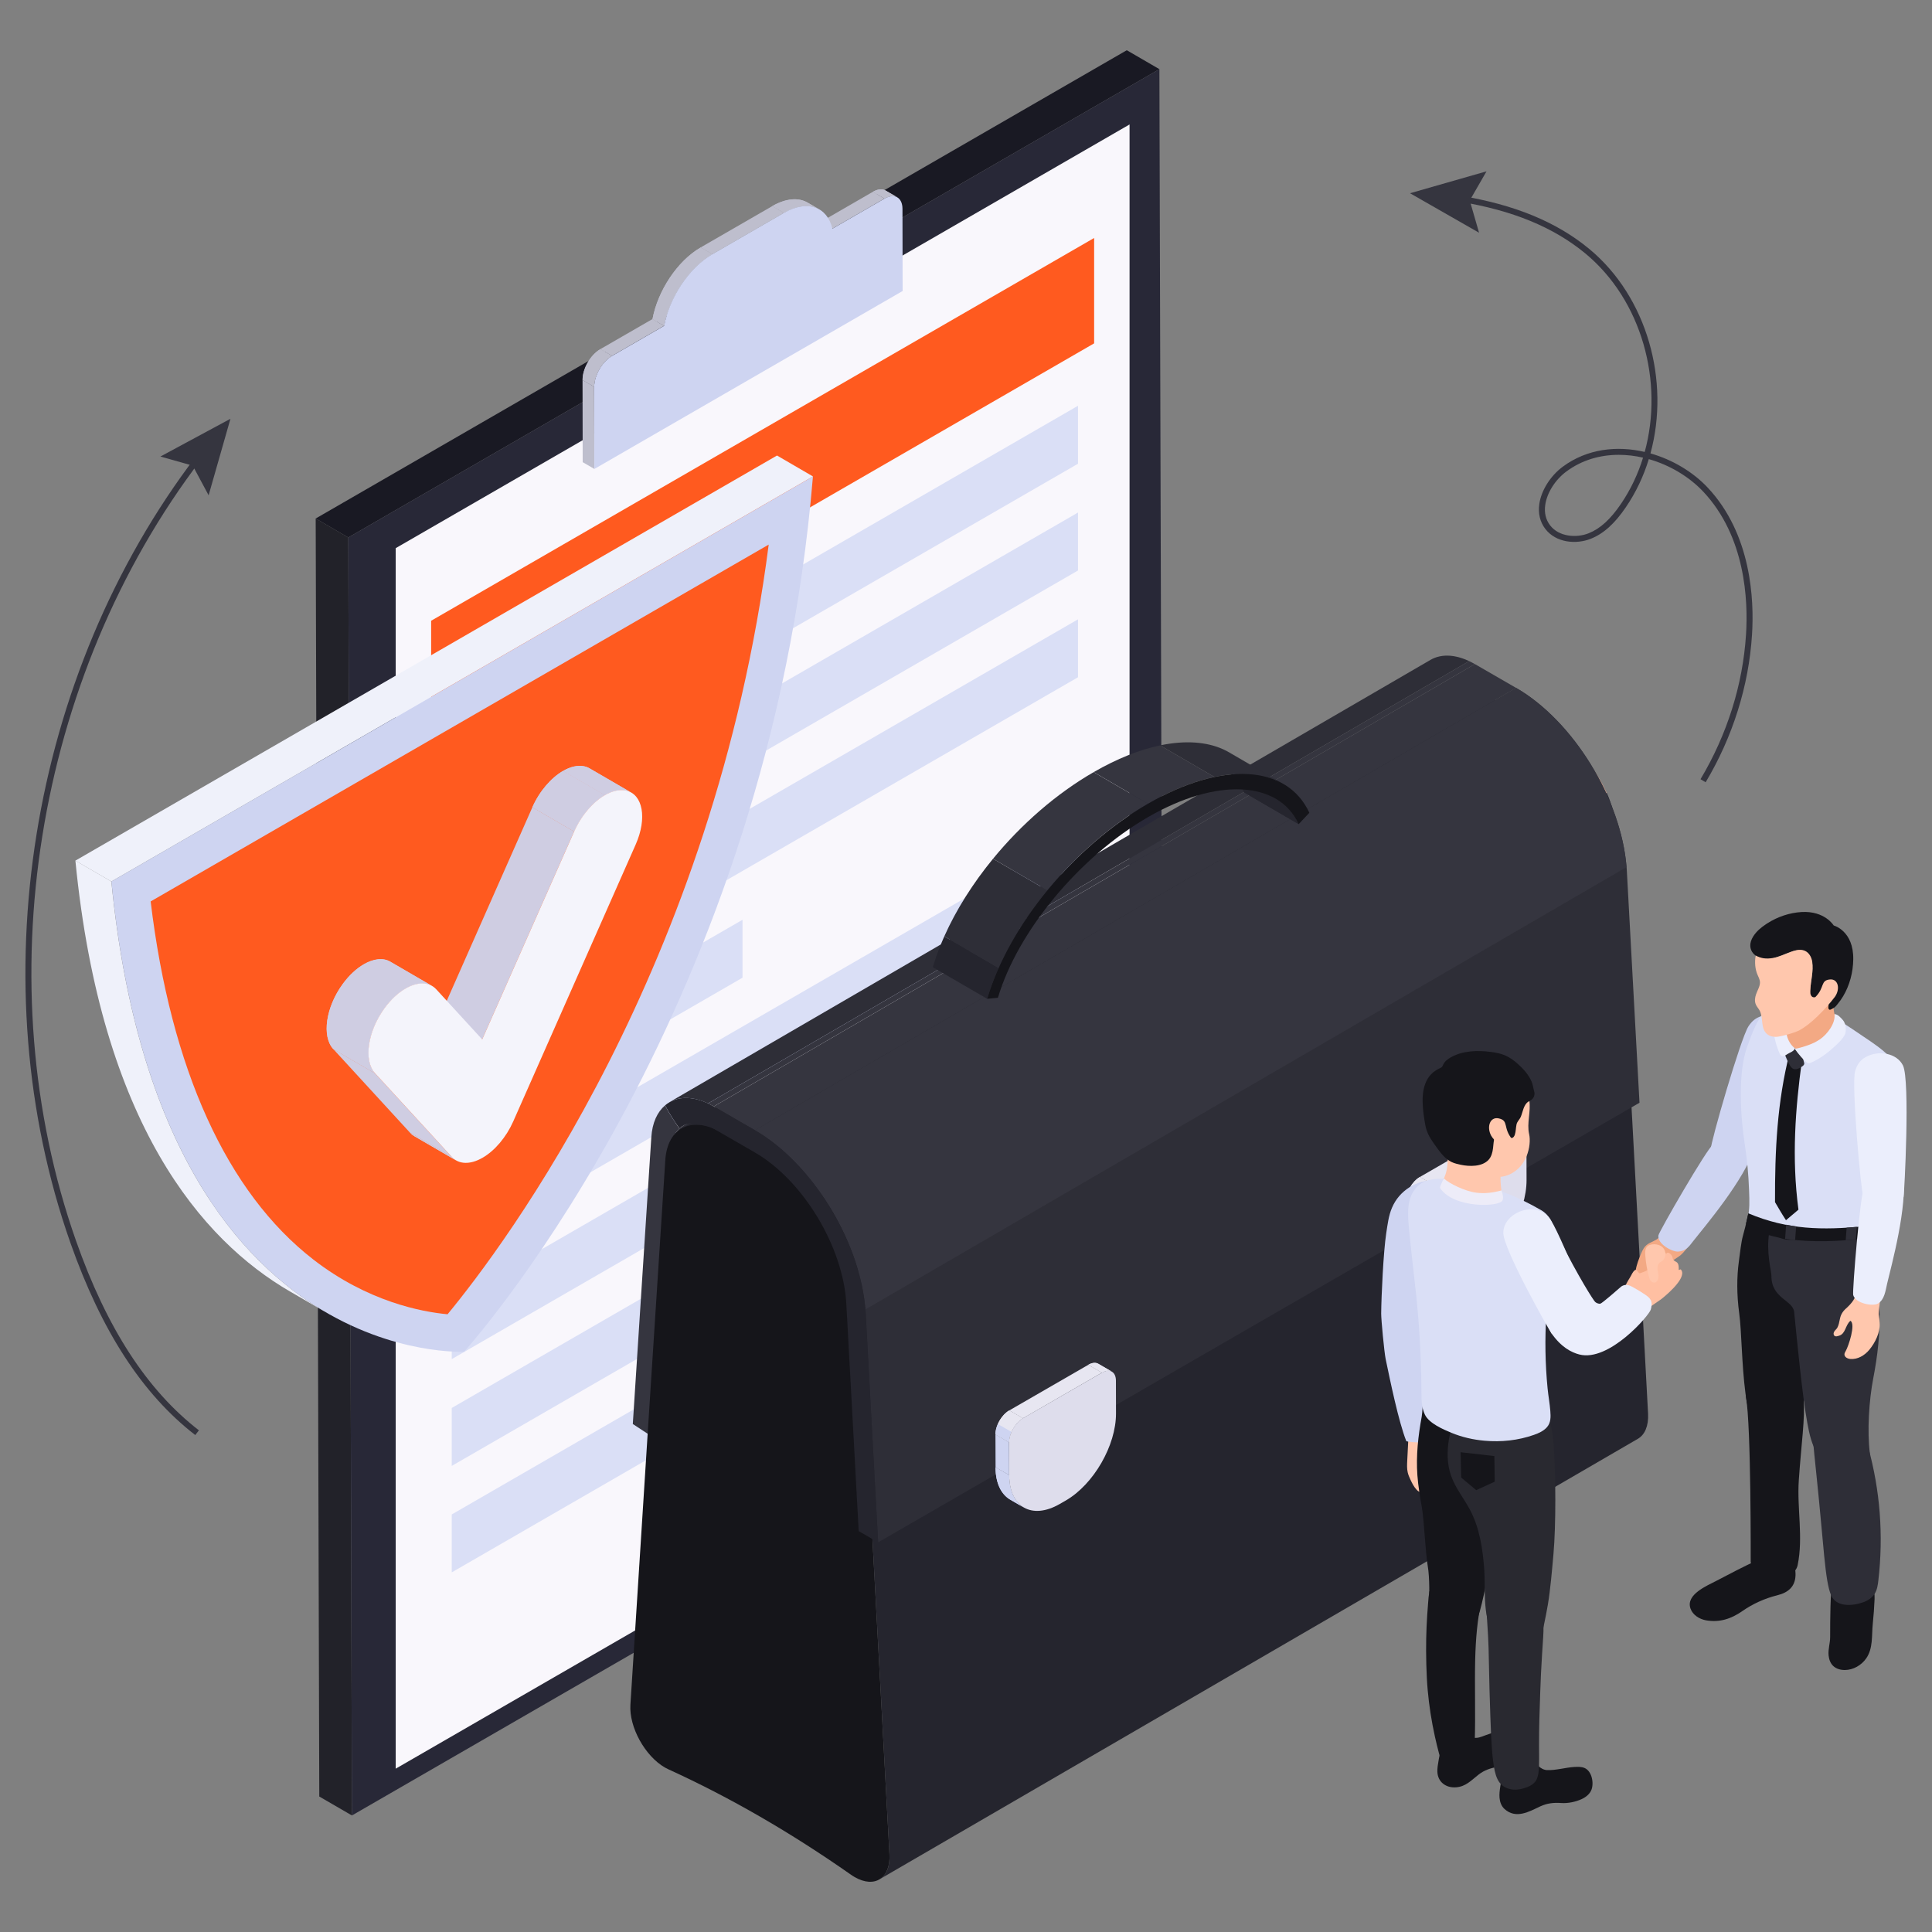 <?xml version="1.0" encoding="utf-8"?>
<!-- Generator: Adobe Illustrator 27.4.0, SVG Export Plug-In . SVG Version: 6.00 Build 0)  -->
<svg version="1.1" id="Layer_1" xmlns="http://www.w3.org/2000/svg" xmlns:xlink="http://www.w3.org/1999/xlink" x="0px" y="0px"
	 viewBox="0 0 500 500" style="enable-background:new 0 0 500 500;" xml:space="preserve">
<rect x="0" y="0" width="500" height="500" fill="#808080" stroke="none"/>
<style type="text/css">
	.st0{enable-background:new    ;}
	.st1{fill:#222229;}
	.st2{fill:#191923;}
	.st3{fill:#282837;}
	.st4{fill:#F9F7FC;}
	.st5{fill:#FF5A1F;}
	.st6{clip-path:url(#SVGID_00000027569698562273904550000012803445489726867330_);fill:#BEBECD;}
	.st7{fill:#BEBECD;}
	.st8{clip-path:url(#SVGID_00000132076188221586531200000018129139219981800123_);fill:#BEBECD;}
	.st9{clip-path:url(#SVGID_00000005263973216452789130000016346647070131206800_);fill:#BEBECD;}
	.st10{fill:#CED4F1;}
	.st11{clip-path:url(#SVGID_00000168090423671904180340000008628171325329620408_);fill:#BEBECD;}
	.st12{fill:#DADFF6;}
	.st13{fill:#FDDA4C;}
	.st14{fill:#FBC70E;}
	.st15{fill:#35353F;}
	.st16{fill:#2E2E37;}
	.st17{clip-path:url(#SVGID_00000038401370533954172550000013562822963482256050_);enable-background:new    ;}
	.st18{fill:#25252E;}
	.st19{clip-path:url(#SVGID_00000170964333664569277560000001170780404087061409_);enable-background:new    ;}
	.st20{fill:#BB9081;}
	.st21{fill:#15151A;}
	.st22{clip-path:url(#SVGID_00000021120129458607170390000011061062637745775790_);enable-background:new    ;}
	.st23{clip-path:url(#SVGID_00000150101978628579712040000009290794980253975685_);}
	.st24{clip-path:url(#SVGID_00000059307217835135764990000005495240795795708308_);enable-background:new    ;}
	.st25{clip-path:url(#SVGID_00000073717732141375102680000013050936655707726760_);enable-background:new    ;}
	.st26{clip-path:url(#SVGID_00000116203424144778172370000015252674448036004492_);enable-background:new    ;}
	.st27{fill:#E7E6F1;}
	.st28{clip-path:url(#SVGID_00000015330166966079823190000005180554839912972474_);}
	.st29{clip-path:url(#SVGID_00000111186541478276438010000007560422883556088493_);enable-background:new    ;}
	.st30{fill:#DEDDEC;}
	.st31{clip-path:url(#SVGID_00000050638006784957007140000010063642880991338648_);enable-background:new    ;}
	.st32{clip-path:url(#SVGID_00000085936899360441485670000014405866846270520199_);}
	.st33{clip-path:url(#SVGID_00000175293995068420444100000018270691708808208513_);enable-background:new    ;}
	.st34{fill:#EFF1FA;}
	.st35{clip-path:url(#SVGID_00000120524485537927144170000006306319646935614615_);enable-background:new    ;}
	.st36{fill:#CFCDE2;}
	.st37{clip-path:url(#SVGID_00000081631874621687764600000008100569713773132693_);enable-background:new    ;}
	.st38{clip-path:url(#SVGID_00000134238022681375025380000015441821096456398734_);enable-background:new    ;}
	.st39{clip-path:url(#SVGID_00000060006883952108321260000005022297345045202593_);enable-background:new    ;}
	.st40{fill:#F4F4FB;}
	.st41{fill:#F3A984;}
	.st42{fill:#FFBFA2;}
	.st43{fill:#FFC7AD;}
	.st44{fill:#292930;}
	.st45{fill:#EDECF8;}
	.st46{fill:#EBEEFC;}
</style>
<g>
	<g>
		<g class="st0">
			<g>
				<polygon class="st1" points="90.14,139.1 81.7,134.19 82.63,464.94 91.08,469.84 				"/>
			</g>
			<g>
				<g>
					<polygon class="st2" points="300.05,17.9 291.61,13 81.7,134.19 90.14,139.1 					"/>
				</g>
			</g>
			<g>
				<polygon class="st3" points="90.14,139.1 91.08,469.84 300.99,348.65 300.05,17.9 				"/>
			</g>
		</g>
		<g>
			<g>
				<polygon class="st4" points="102.41,141.86 292.33,32.21 292.33,348.09 102.41,457.73 				"/>
			</g>
			<g>
				<polygon class="st5" points="111.58,160.65 283.16,61.59 283.16,88.86 111.58,187.92 				"/>
			</g>
		</g>
		<g>
			<g>
				<defs>
					<path id="SVGID_1_" d="M232.21,51.06l-3.02-1.75c-0.84-0.49-2-0.42-3.28,0.32l3.01,1.75C230.2,50.64,231.37,50.58,232.21,51.06
						z"/>
				</defs>
				<use xlink:href="#SVGID_1_"  style="overflow:visible;fill:#BEBECD;"/>
				<clipPath id="SVGID_00000069366848413023708150000009329039966737034647_">
					<use xlink:href="#SVGID_1_"  style="overflow:visible;"/>
				</clipPath>
				<path style="clip-path:url(#SVGID_00000069366848413023708150000009329039966737034647_);fill:#BEBECD;" d="M232.21,51.06
					l-3.02-1.75c-0.74-0.43-1.74-0.43-2.86,0.1l3.02,1.75C230.46,50.64,231.46,50.63,232.21,51.06L232.21,51.06z"/>
				<path style="clip-path:url(#SVGID_00000069366848413023708150000009329039966737034647_);fill:#BEBECD;" d="M229.35,51.16
					l-3.02-1.75c-0.14,0.07-0.28,0.14-0.43,0.23l3.01,1.75C229.07,51.3,229.21,51.23,229.35,51.16L229.35,51.16z"/>
			</g>
			<polygon class="st7" points="228.92,51.39 225.91,49.63 212.41,57.43 215.42,59.18 			"/>
			<g>
				<defs>
					<path id="SVGID_00000137112987368999524650000007821319906307617427_" d="M212.03,54.19l-3.01-1.75
						c-2.33-1.36-5.57-1.17-9.14,0.89l3.02,1.75C206.47,53.02,209.7,52.83,212.03,54.19z"/>
				</defs>
				<use xlink:href="#SVGID_00000137112987368999524650000007821319906307617427_"  style="overflow:visible;fill:#BEBECD;"/>
				<clipPath id="SVGID_00000141436578502575056510000015912261996386133691_">
					<use xlink:href="#SVGID_00000137112987368999524650000007821319906307617427_"  style="overflow:visible;"/>
				</clipPath>
				<path style="clip-path:url(#SVGID_00000141436578502575056510000015912261996386133691_);fill:#BEBECD;" d="M212.03,54.19
					l-3.01-1.75c-2.07-1.2-4.85-1.19-7.94,0.27l3.01,1.75C207.18,53,209.96,52.98,212.03,54.19L212.03,54.19z"/>
				<path style="clip-path:url(#SVGID_00000141436578502575056510000015912261996386133691_);fill:#BEBECD;" d="M204.09,54.45
					l-3.01-1.75c-0.39,0.19-0.79,0.39-1.2,0.63l3.02,1.75C203.3,54.85,203.7,54.64,204.09,54.45L204.09,54.45z"/>
			</g>
			<polygon class="st7" points="202.89,55.08 199.88,53.33 181.32,64.04 184.34,65.8 			"/>
			<g>
				<defs>
					<path id="SVGID_00000067211356372050621140000011808503189013696443_" d="M184.34,65.8l-3.01-1.75
						c-6.06,3.5-11.12,11.26-12.46,18.53l3.02,1.75C173.22,77.05,178.27,69.3,184.34,65.8z"/>
				</defs>
				<use xlink:href="#SVGID_00000067211356372050621140000011808503189013696443_"  style="overflow:visible;fill:#BEBECD;"/>
				<clipPath id="SVGID_00000025443308111504339380000008884312647280702636_">
					<use xlink:href="#SVGID_00000067211356372050621140000011808503189013696443_"  style="overflow:visible;"/>
				</clipPath>
				<path style="clip-path:url(#SVGID_00000025443308111504339380000008884312647280702636_);fill:#BEBECD;" d="M184.34,65.8
					l-3.01-1.75c-2.01,1.16-3.92,2.79-5.61,4.72l3.02,1.75C180.42,68.59,182.32,66.96,184.34,65.8L184.34,65.8z"/>
				<path style="clip-path:url(#SVGID_00000025443308111504339380000008884312647280702636_);fill:#BEBECD;" d="M178.73,70.52
					l-3.02-1.75c-2.01,2.29-3.72,4.99-4.97,7.82l3.02,1.75C175.01,75.51,176.72,72.8,178.73,70.52L178.73,70.52z"/>
				<path style="clip-path:url(#SVGID_00000025443308111504339380000008884312647280702636_);fill:#BEBECD;" d="M173.76,78.34
					l-3.02-1.75c-0.87,1.97-1.52,3.99-1.88,5.98l3.02,1.75C172.24,82.33,172.89,80.3,173.76,78.34L173.76,78.34z"/>
			</g>
			<polygon class="st7" points="153.77,100.08 150.76,98.33 150.8,119.61 153.82,121.36 			"/>
			<polygon class="st7" points="171.87,84.32 168.86,82.57 155.36,90.36 158.38,92.11 			"/>
			<path class="st10" d="M184.34,65.8c-6.06,3.5-11.12,11.26-12.46,18.53l-13.5,7.79c-2.55,1.47-4.61,5.04-4.6,7.97l0.04,21.28
				l79.78-46.06l-0.04-21.28c-0.01-2.93-2.08-4.11-4.63-2.64l-13.5,7.79c-1.38-5.7-6.46-7.6-12.53-4.1L184.34,65.8z"/>
			<g>
				<defs>
					<path id="SVGID_00000119101209414444422910000014100542436443630005_" d="M158.38,92.11l-3.01-1.75
						c-2.55,1.47-4.61,5.04-4.6,7.97l3.01,1.75C153.77,97.15,155.82,93.59,158.38,92.11z"/>
				</defs>
				<use xlink:href="#SVGID_00000119101209414444422910000014100542436443630005_"  style="overflow:visible;fill:#BEBECD;"/>
				<clipPath id="SVGID_00000087411655488530425400000006174341999265601671_">
					<use xlink:href="#SVGID_00000119101209414444422910000014100542436443630005_"  style="overflow:visible;"/>
				</clipPath>
				<path style="clip-path:url(#SVGID_00000087411655488530425400000006174341999265601671_);fill:#BEBECD;" d="M158.38,92.11
					l-3.01-1.75c-0.72,0.42-1.41,1.01-2.02,1.7l3.02,1.75C156.97,93.12,157.65,92.53,158.38,92.11L158.38,92.11z"/>
				<path style="clip-path:url(#SVGID_00000087411655488530425400000006174341999265601671_);fill:#BEBECD;" d="M156.36,93.81
					l-3.02-1.75c-0.72,0.82-1.33,1.79-1.78,2.81l3.02,1.75C155.02,95.6,155.64,94.63,156.36,93.81L156.36,93.81z"/>
				<path style="clip-path:url(#SVGID_00000087411655488530425400000006174341999265601671_);fill:#BEBECD;" d="M154.57,96.62
					l-3.02-1.75c-0.43,0.96-0.7,1.97-0.78,2.92l3.01,1.75C153.87,98.58,154.15,97.58,154.57,96.62L154.57,96.62z"/>
				<path style="clip-path:url(#SVGID_00000087411655488530425400000006174341999265601671_);fill:#BEBECD;" d="M153.8,99.54
					l-3.01-1.75c-0.02,0.18-0.02,0.37-0.02,0.54l3.01,1.75C153.77,99.9,153.78,99.72,153.8,99.54L153.8,99.54z"/>
			</g>
		</g>
		<g>
			<g>
				<polygon class="st12" points="278.99,120.01 116.91,213.58 116.91,198.59 278.99,105.01 				"/>
				<polygon class="st12" points="278.99,147.64 116.91,241.21 116.91,226.22 278.99,132.64 				"/>
				<polygon class="st12" points="278.99,175.27 116.91,268.85 116.91,253.85 278.99,160.28 				"/>
				<polygon class="st12" points="192.16,253.03 116.91,296.48 116.91,281.48 192.16,238.04 				"/>
				<polygon class="st12" points="192.16,363.49 116.91,406.93 116.91,391.94 192.16,348.49 				"/>
				<polygon class="st12" points="278.99,230.53 116.91,324.11 116.91,309.12 278.99,215.54 				"/>
				<polygon class="st12" points="278.99,258.17 116.91,351.74 116.91,336.75 278.99,243.17 				"/>
				<polygon class="st12" points="250.04,302.51 116.91,379.38 116.91,364.38 250.04,287.52 				"/>
			</g>
			<g>
				<polygon class="st13" points="264.69,328.85 267.06,319.93 261.74,317.83 260.51,310.63 253.67,313.17 249.19,309.61 
					242.65,316.12 236.11,317.16 231.63,325.89 224.78,331.26 223.56,339.87 218.24,348.11 220.61,354.3 218.24,363.22 
					223.56,365.32 224.78,372.52 231.63,369.98 236.11,373.53 242.65,367.02 249.19,365.98 253.67,357.25 260.51,351.89 
					261.74,343.27 267.06,335.03 				"/>
				<path class="st14" d="M263.3,329.65c0-13.17-9.25-18.51-20.65-11.92c-11.41,6.59-20.65,22.6-20.65,35.77
					c0,13.17,9.25,18.51,20.65,11.92C254.06,358.84,263.3,342.82,263.3,329.65z"/>
			</g>
		</g>
	</g>
	<g>
		<g>
			<g>
				<path class="st15" d="M168.56,294.33c-1.6,24.73-3.2,49.46-4.79,74.2l5.01,3.29c1.58-24.75,3.18-49.48,4.78-74.2
					c0.16-2.49,0.99-4.37,2.28-5.55c-1.34-1.9-2.62-3.86-3.73-5.99C170.11,287.78,168.8,290.57,168.56,294.33z"/>
			</g>
			<g>
				<g>
					<path class="st16" d="M176.78,291.36l196.99-114.48c-1.83,1.06-3.03,3.21-3.22,6.26c-1.6,24.73-3.2,49.46-4.78,74.2
						L168.78,371.82c1.58-24.75,3.18-49.48,4.78-74.2C173.76,294.57,174.96,292.42,176.78,291.36L176.78,291.36z"/>
				</g>
			</g>
		</g>
		<g>
			<g class="st0">
				<g class="st0">
					<defs>
						<path id="SVGID_00000134208409502681516340000005776556557487424429_" class="st0" d="M176.38,292.05L372.7,178
							c2.65-1.54,6.31-1.31,10.32,1.01c6.95,4.01,13.91,8.03,20.87,12.05L207.57,305.11c-6.95-4.01-13.91-8.03-20.87-12.05
							C182.68,290.74,179.02,290.51,176.38,292.05z"/>
					</defs>
					<clipPath id="SVGID_00000157268860744185057110000014919343839816343476_">
						<use xlink:href="#SVGID_00000134208409502681516340000005776556557487424429_"  style="overflow:visible;"/>
					</clipPath>
					<g style="clip-path:url(#SVGID_00000157268860744185057110000014919343839816343476_);enable-background:new    ;">
						<g>
							<path class="st18" d="M176.38,292.05L372.7,178c2.35-1.36,5.49-1.34,8.98,0.3L185.35,292.35
								C181.87,290.71,178.72,290.68,176.38,292.05L176.38,292.05z"/>
						</g>
						<g>
							<path class="st18" d="M185.35,292.35L381.68,178.3c0.44,0.21,0.89,0.44,1.35,0.71c6.95,4.01,13.91,8.03,20.87,12.05
								L207.57,305.11c-6.95-4.01-13.91-8.03-20.87-12.05C186.25,292.8,185.8,292.56,185.35,292.35L185.35,292.35z"/>
						</g>
					</g>
				</g>
				<g class="st0">
					<defs>
						<path id="SVGID_00000044138096574235555140000012327071894614779310_" class="st0" d="M423.9,372.35L227.57,486.39
							c1.76-1.02,2.8-3.28,2.62-6.52c-2.69-50.28-5.43-100.58-8.2-150.89c-0.49-9.04-6.8-19.48-14.42-23.88l196.33-114.05
							c7.62,4.4,13.93,14.84,14.42,23.88c2.77,50.31,5.51,100.62,8.2,150.89C426.69,369.06,425.65,371.33,423.9,372.35z"/>
					</defs>
					<clipPath id="SVGID_00000076579502583595725800000007308046104344924571_">
						<use xlink:href="#SVGID_00000044138096574235555140000012327071894614779310_"  style="overflow:visible;"/>
					</clipPath>
					<g style="clip-path:url(#SVGID_00000076579502583595725800000007308046104344924571_);enable-background:new    ;">
						<g>
							<path class="st18" d="M207.57,305.11l196.33-114.05c2.27,1.31,4.42,3.15,6.34,5.34L213.9,310.44
								C211.99,308.26,209.83,306.42,207.57,305.11L207.57,305.11z"/>
						</g>
						<g>
							<path class="st20" d="M213.9,310.44L410.23,196.4c2.26,2.58,4.2,5.62,5.61,8.82L219.51,319.27
								C218.1,316.07,216.17,313.02,213.9,310.44L213.9,310.44z"/>
						</g>
						<g>
							<path class="st18" d="M219.51,319.27l196.33-114.05c1.33,3.02,2.2,6.17,2.44,9.18L221.95,328.44
								C221.71,325.43,220.85,322.28,219.51,319.27L219.51,319.27z"/>
						</g>
						<g>
							<path class="st18" d="M221.95,328.44L418.28,214.4c0.01,0.18,0.03,0.36,0.04,0.54c2.77,50.31,5.51,100.62,8.2,150.89
								c0.17,3.23-0.87,5.5-2.62,6.52L227.57,486.39c1.76-1.02,2.8-3.28,2.62-6.52c-2.69-50.28-5.43-100.58-8.2-150.89
								C221.98,328.8,221.97,328.62,221.95,328.44L221.95,328.44z"/>
						</g>
					</g>
				</g>
				<g>
					<g>
						<path class="st21" d="M207.57,305.11c7.62,4.4,13.93,14.84,14.42,23.88c2.77,50.31,5.51,100.62,8.2,150.89
							c0.34,6.24-3.85,8.87-8.99,5.91c-0.32-0.18-0.63-0.38-0.96-0.61c-7.9-5.53-15.75-10.54-23.6-15.07
							c-7.85-4.53-15.7-8.58-23.61-12.19c-0.32-0.15-0.64-0.31-0.96-0.49c-5.13-2.96-9.29-10.42-8.92-16.25
							c2.97-47.01,5.99-93.99,9.03-140.94c0.54-8.45,6.89-11.57,14.51-7.17C193.65,297.07,200.61,301.09,207.57,305.11z"/>
					</g>
				</g>
			</g>
		</g>
		<g>
			<g>
				<path class="st16" d="M424.3,285.39L227.26,399.16c-1.03-19.01-2.1-38.67-3.22-59.22c-0.99-17.89-13.58-38.72-28.66-47.43
					l197-114.48c14.78,8.53,27.16,28.73,28.57,46.37h0.01c0.03,0.35,0.05,0.7,0.07,1.05C422.16,246.25,423.25,266.17,424.3,285.39z"
					/>
			</g>
			<g class="st0">
				<g class="st0">
					<defs>
						<path id="SVGID_00000103223886329095531380000009878535733219862969_" class="st0" d="M176.78,291.36l196.99-114.48
							c-1.83,1.06-3.03,3.21-3.22,6.26c-1.6,24.73-3.2,49.46-4.78,74.2L168.78,371.82c1.58-24.75,3.18-49.48,4.78-74.2
							C173.76,294.57,174.96,292.42,176.78,291.36z"/>
					</defs>
					<clipPath id="SVGID_00000050663438488719676320000017794363679713210550_">
						<use xlink:href="#SVGID_00000103223886329095531380000009878535733219862969_"  style="overflow:visible;"/>
					</clipPath>
				</g>
				<g class="st0">
					<defs>
						<path id="SVGID_00000018210942295108174380000014957542493217728653_" class="st0" d="M173.23,285.25l196.99-114.48
							c2.95-1.71,7.03-1.47,11.48,1.1L184.72,286.35C180.26,283.78,176.18,283.54,173.23,285.25z"/>
					</defs>
					<clipPath id="SVGID_00000107561497762404963250000013649889108671362450_">
						<use xlink:href="#SVGID_00000018210942295108174380000014957542493217728653_"  style="overflow:visible;"/>
					</clipPath>
					<g style="clip-path:url(#SVGID_00000107561497762404963250000013649889108671362450_);enable-background:new    ;">
						<g>
							<path class="st16" d="M173.23,285.25l196.99-114.48c2.62-1.52,6.13-1.5,10,0.32L183.23,285.57
								C179.36,283.75,175.85,283.73,173.23,285.25L173.23,285.25z"/>
						</g>
						<g>
							<path class="st15" d="M183.23,285.57l196.99-114.48c0.49,0.23,0.98,0.49,1.48,0.78L184.72,286.35
								C184.22,286.06,183.72,285.8,183.23,285.57L183.23,285.57z"/>
						</g>
					</g>
				</g>
				<g>
					<g>
						<polygon class="st15" points="184.72,286.35 381.71,171.87 392.37,178.03 195.38,292.51 						"/>
					</g>
				</g>
				<g>
					<g>
						<path class="st15" d="M195.38,292.51l196.99-114.48c14.78,8.54,27.17,28.73,28.58,46.37L223.96,338.88
							C222.55,321.23,210.16,301.04,195.38,292.51L195.38,292.51z"/>
					</g>
				</g>
				<g>
					<g>
						<path class="st18" d="M227.26,399.16l-5.03-2.91c-1.02-18.89-2.09-38.42-3.2-58.82c-0.81-14.77-11.21-31.97-23.66-39.17
							l-10.66-6.15c-3.58-2.08-6.81-1.95-8.86-0.06c-1.34-1.9-2.62-3.86-3.72-5.99c2.98-2.54,7.55-2.64,12.6,0.28l10.66,6.16
							c15.08,8.7,27.67,29.54,28.66,47.43C225.16,360.49,226.23,380.15,227.26,399.16z"/>
					</g>
				</g>
			</g>
		</g>
		<g>
			<g class="st0">
				<g class="st0">
					<defs>
						<path id="SVGID_00000026126953730664784270000004411254533281215880_" class="st0" d="M316.06,198.52l14.07,8.18
							c2.59,1.5,4.62,3.7,5.95,6.58l-14.07-8.18C320.68,202.22,318.65,200.03,316.06,198.52z"/>
					</defs>
					<use xlink:href="#SVGID_00000026126953730664784270000004411254533281215880_"  style="overflow:visible;fill:#25252E;"/>
					<clipPath id="SVGID_00000036966821316439798120000006128886462623017905_">
						<use xlink:href="#SVGID_00000026126953730664784270000004411254533281215880_"  style="overflow:visible;"/>
					</clipPath>
					<g style="clip-path:url(#SVGID_00000036966821316439798120000006128886462623017905_);">
						<g>
							<path class="st18" d="M336.09,213.28l-14.07-8.18c-1.33-2.88-3.37-5.08-5.95-6.58l14.07,8.18
								C332.72,208.2,334.75,210.4,336.09,213.28L336.09,213.28z"/>
						</g>
					</g>
				</g>
				<g class="st0">
					<defs>
						<path id="SVGID_00000082361206981504508770000009591284727002686649_" class="st0" d="M318.1,194.71l14.07,8.18
							c-8.08-4.7-20.92-3.06-35.07,5.11l-14.07-8.18C297.18,191.66,310.02,190.02,318.1,194.71z"/>
					</defs>
					<clipPath id="SVGID_00000178195959357422896150000011593178646124234396_">
						<use xlink:href="#SVGID_00000082361206981504508770000009591284727002686649_"  style="overflow:visible;"/>
					</clipPath>
					<g style="clip-path:url(#SVGID_00000178195959357422896150000011593178646124234396_);enable-background:new    ;">
						<g>
							<path class="st15" d="M297.1,208.01l-14.07-8.18c6.07-3.5,11.89-5.81,17.2-6.92l14.07,8.18
								C308.99,202.2,303.16,204.5,297.1,208.01L297.1,208.01z"/>
						</g>
						<g>
							<path class="st16" d="M314.3,201.08l-14.07-8.18c6.76-1.42,12.69-0.93,17.24,1.46l14.07,8.18
								C326.99,200.16,321.06,199.66,314.3,201.08L314.3,201.08z"/>
						</g>
						<g>
							<path class="st18" d="M331.54,202.54l-14.07-8.18c0.21,0.11,0.43,0.23,0.63,0.35l14.07,8.18
								C331.96,202.77,331.75,202.65,331.54,202.54L331.54,202.54z"/>
						</g>
					</g>
				</g>
				<g class="st0">
					<defs>
						<path id="SVGID_00000108996337337464622840000010321265814682276019_" class="st0" d="M255.48,258.49l-14.07-8.18
							c5.68-19.1,22.4-39.39,41.62-50.48l14.07,8.18C277.88,219.1,261.16,239.39,255.48,258.49z"/>
					</defs>
					<clipPath id="SVGID_00000111891160335512198070000007871074147276067490_">
						<use xlink:href="#SVGID_00000108996337337464622840000010321265814682276019_"  style="overflow:visible;"/>
					</clipPath>
					<g style="clip-path:url(#SVGID_00000111891160335512198070000007871074147276067490_);enable-background:new    ;">
						<g>
							<path class="st18" d="M255.48,258.49l-14.07-8.18c0.79-2.65,1.78-5.31,2.97-7.98l14.07,8.18
								C257.26,253.17,256.26,255.84,255.48,258.49L255.48,258.49z"/>
						</g>
						<g>
							<path class="st16" d="M258.45,250.51l-14.07-8.18c3.07-6.88,7.4-13.73,12.61-20.08l14.07,8.18
								C265.85,236.78,261.52,243.63,258.45,250.51L258.45,250.51z"/>
						</g>
						<g>
							<path class="st15" d="M271.06,230.43l-14.07-8.18c7.32-8.92,16.37-16.84,26.04-22.43l14.07,8.18
								C287.42,213.59,278.38,221.51,271.06,230.43L271.06,230.43z"/>
						</g>
					</g>
				</g>
				<g>
					<g>
						<path class="st21" d="M297.1,208.01c19.21-11.09,35.99-10.15,41.76,2.34l-2.77,2.94c-5.22-11.3-21.25-12.06-38.98-1.82
							c-17.73,10.24-33.71,29.47-38.85,46.75l-2.78,0.27C261.16,239.39,277.88,219.1,297.1,208.01z"/>
					</g>
				</g>
			</g>
		</g>
		<g>
			<g class="st0">
				<g>
					<defs>
						<path id="SVGID_00000181062133126066882550000013065009319813273530_" d="M284.23,352.94l3.52,2.04
							c-0.65-0.38-1.56-0.32-2.56,0.25l-3.52-2.04C282.67,352.62,283.58,352.57,284.23,352.94z"/>
					</defs>
					<use xlink:href="#SVGID_00000181062133126066882550000013065009319813273530_"  style="overflow:visible;fill:#E7E6F1;"/>
					<clipPath id="SVGID_00000036240711146627864240000006208995708778095794_">
						<use xlink:href="#SVGID_00000181062133126066882550000013065009319813273530_"  style="overflow:visible;"/>
					</clipPath>
					<g style="clip-path:url(#SVGID_00000036240711146627864240000006208995708778095794_);enable-background:new    ;">
						<g>
							<path class="st27" d="M285.19,355.24l-3.52-2.04c0.38-0.22,0.75-0.37,1.1-0.44l3.52,2.04
								C285.94,354.88,285.57,355.02,285.19,355.24L285.19,355.24z"/>
						</g>
						<g>
							<path class="st27" d="M286.29,354.8l-3.52-2.04c0.53-0.11,1.01-0.06,1.4,0.15l3.52,2.04
								C287.29,354.75,286.82,354.69,286.29,354.8L286.29,354.8z"/>
						</g>
						<g>
							<path class="st27" d="M287.69,354.95l-3.52-2.04c0.02,0.01,0.04,0.02,0.06,0.03l3.52,2.04
								C287.73,354.98,287.71,354.97,287.69,354.95L287.69,354.95z"/>
						</g>
					</g>
				</g>
				<g>
					<defs>
						<path id="SVGID_00000088852901449161678330000002013099557991881345_" d="M264.97,390.15l-3.52-2.04
							c-2.34-1.36-3.8-4.26-3.81-8.37l3.52,2.04C261.18,385.89,262.63,388.79,264.97,390.15z"/>
					</defs>
					<use xlink:href="#SVGID_00000088852901449161678330000002013099557991881345_"  style="overflow:visible;fill:#CED4F1;"/>
					<clipPath id="SVGID_00000019636968397714904210000011289747152863247292_">
						<use xlink:href="#SVGID_00000088852901449161678330000002013099557991881345_"  style="overflow:visible;"/>
					</clipPath>
					<g style="clip-path:url(#SVGID_00000019636968397714904210000011289747152863247292_);">
						<g>
							<path class="st10" d="M264.97,390.15l-3.52-2.04c-2.34-1.36-3.8-4.26-3.81-8.37l3.52,2.04
								C261.18,385.89,262.63,388.79,264.97,390.15L264.97,390.15z"/>
						</g>
					</g>
				</g>
				<g>
					<g>
						<polygon class="st10" points="261.17,381.78 257.65,379.74 257.62,371.22 261.14,373.26 						"/>
					</g>
				</g>
				<g>
					<g>
						<polygon class="st27" points="264.73,367.06 261.21,365.01 281.67,353.2 285.19,355.24 						"/>
					</g>
				</g>
				<g class="st0">
					<defs>
						<path id="SVGID_00000085958631392025958650000000632027973061629079_" class="st0" d="M261.14,373.26l-3.52-2.04
							c-0.01-2.29,1.59-5.06,3.58-6.21l3.52,2.04C262.74,368.2,261.14,370.98,261.14,373.26z"/>
					</defs>
					<use xlink:href="#SVGID_00000085958631392025958650000000632027973061629079_"  style="overflow:visible;fill:#E7E6F1;"/>
					<clipPath id="SVGID_00000165952744046793825830000008444559579761829783_">
						<use xlink:href="#SVGID_00000085958631392025958650000000632027973061629079_"  style="overflow:visible;"/>
					</clipPath>
					<g style="clip-path:url(#SVGID_00000165952744046793825830000008444559579761829783_);enable-background:new    ;">
						<g>
							<path class="st10" d="M261.14,373.26l-3.52-2.04c0-0.88,0.23-1.82,0.63-2.72l3.52,2.04
								C261.37,371.44,261.14,372.39,261.14,373.26L261.14,373.26z"/>
						</g>
						<g>
							<path class="st27" d="M261.78,370.54l-3.52-2.04c0.31-0.7,0.72-1.37,1.21-1.96l3.52,2.04
								C262.5,369.17,262.09,369.84,261.78,370.54L261.78,370.54z"/>
						</g>
						<g>
							<path class="st27" d="M262.98,368.58l-3.52-2.04c0.52-0.63,1.11-1.16,1.74-1.52l3.52,2.04
								C264.09,367.42,263.5,367.95,262.98,368.58L262.98,368.58z"/>
						</g>
					</g>
				</g>
				<g>
					<g>
						<path class="st30" d="M285.19,355.24c1.99-1.15,3.6-0.23,3.61,2.05l0.02,8.52c0.02,8.28-5.8,18.37-13.01,22.53l-1.55,0.89
							c-7.21,4.16-13.07,0.82-13.09-7.46l-0.02-8.52c-0.01-2.29,1.59-5.06,3.58-6.21L285.19,355.24z"/>
					</g>
				</g>
			</g>
		</g>
		<g>
			<g class="st0">
				<g>
					<defs>
						<path id="SVGID_00000163048185833783618170000000432718688607533721_" d="M390.48,292.53l3.52,2.04
							c-0.65-0.38-1.56-0.32-2.56,0.25l-3.52-2.04C388.93,292.21,389.83,292.16,390.48,292.53z"/>
					</defs>
					<use xlink:href="#SVGID_00000163048185833783618170000000432718688607533721_"  style="overflow:visible;fill:#E7E6F1;"/>
					<clipPath id="SVGID_00000123417018336842687360000017477983958611549574_">
						<use xlink:href="#SVGID_00000163048185833783618170000000432718688607533721_"  style="overflow:visible;"/>
					</clipPath>
					<g style="clip-path:url(#SVGID_00000123417018336842687360000017477983958611549574_);enable-background:new    ;">
						<g>
							<path class="st27" d="M391.44,294.83l-3.52-2.04c0.38-0.22,0.75-0.37,1.1-0.44l3.52,2.04
								C392.19,294.47,391.83,294.61,391.44,294.83L391.44,294.83z"/>
						</g>
						<g>
							<path class="st27" d="M392.54,294.39l-3.52-2.04c0.53-0.11,1.01-0.06,1.4,0.15l3.52,2.04
								C393.55,294.34,393.07,294.28,392.54,294.39L392.54,294.39z"/>
						</g>
						<g>
							<path class="st27" d="M393.94,294.54l-3.52-2.04c0.02,0.01,0.04,0.02,0.06,0.03l3.52,2.04
								C393.98,294.57,393.96,294.56,393.94,294.54L393.94,294.54z"/>
						</g>
					</g>
				</g>
				<g>
					<defs>
						<path id="SVGID_00000041983694078809532090000014636791534735666590_" d="M371.23,329.74l-3.52-2.04
							c-2.34-1.36-3.8-4.26-3.81-8.37l3.52,2.04C367.43,325.48,368.88,328.38,371.23,329.74z"/>
					</defs>
					<use xlink:href="#SVGID_00000041983694078809532090000014636791534735666590_"  style="overflow:visible;fill:#CED4F1;"/>
					<clipPath id="SVGID_00000033363098795808566100000009624426499131889040_">
						<use xlink:href="#SVGID_00000041983694078809532090000014636791534735666590_"  style="overflow:visible;"/>
					</clipPath>
					<g style="clip-path:url(#SVGID_00000033363098795808566100000009624426499131889040_);">
						<g>
							<path class="st10" d="M371.23,329.74l-3.52-2.04c-2.34-1.36-3.8-4.26-3.81-8.37l3.52,2.04
								C367.43,325.48,368.88,328.38,371.23,329.74L371.23,329.74z"/>
						</g>
					</g>
				</g>
				<g>
					<g>
						<polygon class="st10" points="367.42,321.37 363.9,319.33 363.88,310.81 367.4,312.85 						"/>
					</g>
				</g>
				<g>
					<g>
						<polygon class="st27" points="370.98,306.65 367.46,304.6 387.93,292.79 391.44,294.83 						"/>
					</g>
				</g>
				<g class="st0">
					<defs>
						<path id="SVGID_00000176041247886733209650000014810520643677346485_" class="st0" d="M367.4,312.85l-3.52-2.04
							c-0.01-2.29,1.59-5.06,3.58-6.21l3.52,2.04C368.99,307.8,367.39,310.57,367.4,312.85z"/>
					</defs>
					<use xlink:href="#SVGID_00000176041247886733209650000014810520643677346485_"  style="overflow:visible;fill:#E7E6F1;"/>
					<clipPath id="SVGID_00000115507568920588125550000000872111125485043351_">
						<use xlink:href="#SVGID_00000176041247886733209650000014810520643677346485_"  style="overflow:visible;"/>
					</clipPath>
					<g style="clip-path:url(#SVGID_00000115507568920588125550000000872111125485043351_);enable-background:new    ;">
						<g>
							<path class="st10" d="M367.4,312.85l-3.52-2.04c0-0.88,0.23-1.82,0.63-2.72l3.52,2.04
								C367.63,311.03,367.39,311.98,367.4,312.85L367.4,312.85z"/>
						</g>
						<g>
							<path class="st27" d="M368.03,310.13l-3.52-2.04c0.31-0.7,0.72-1.37,1.21-1.96l3.52,2.04
								C368.75,308.76,368.34,309.43,368.03,310.13L368.03,310.13z"/>
						</g>
						<g>
							<path class="st27" d="M369.23,308.17l-3.52-2.04c0.52-0.63,1.11-1.16,1.74-1.52l3.52,2.04
								C370.34,307.01,369.75,307.54,369.23,308.17L369.23,308.17z"/>
						</g>
					</g>
				</g>
				<g>
					<g>
						<path class="st30" d="M391.44,294.83c1.99-1.15,3.6-0.23,3.61,2.05l0.02,8.52c0.02,8.28-5.8,18.37-13.01,22.53l-1.55,0.89
							c-7.21,4.16-13.07,0.82-13.09-7.46l-0.02-8.52c-0.01-2.29,1.59-5.06,3.58-6.21L391.44,294.83z"/>
					</g>
				</g>
			</g>
		</g>
	</g>
	<g>
		<g>
			<g class="st0">
				<g class="st0">
					<defs>
						<path id="SVGID_00000034081117776469663170000007292334731402425479_" class="st0" d="M210.39,123.3l-9.31-5.41L210.39,123.3z
							"/>
					</defs>
					<use xlink:href="#SVGID_00000034081117776469663170000007292334731402425479_"  style="overflow:visible;fill:#EFF1FA;"/>
					<clipPath id="SVGID_00000051381532194519458420000005171391522123871396_">
						<use xlink:href="#SVGID_00000034081117776469663170000007292334731402425479_"  style="overflow:visible;"/>
					</clipPath>
				</g>
				<path class="st34" d="M28.82,228.13l-9.31-5.41c6.69,68.33,32.85,98.32,55.48,111.48l9.31,5.41
					C61.67,326.46,35.51,296.46,28.82,228.13z"/>
				<polygon class="st34" points="201.09,117.89 19.51,222.73 28.82,228.13 210.39,123.3 				"/>
				<g>
					<path class="st10" d="M210.39,123.3c-11.33,136.64-86.34,222.04-90.29,226.54c-3.96,0.07-79.21,1.43-91.27-121.71l0.03-0.02
						L210.39,123.3L210.39,123.3z"/>
					<path class="st5" d="M115.83,340.13c-6.71-0.62-20.64-3.25-34.71-14.14c-22.41-17.36-36.92-49.33-42.13-92.7l159.95-92.35
						C184.85,250.2,130.43,322.44,115.83,340.13z"/>
				</g>
			</g>
		</g>
		<g>
			<g class="st0">
				<g class="st0">
					<defs>
						<path id="SVGID_00000154400167188878853970000018385654716543871657_" class="st0" d="M118.02,300.31l-10.81-6.28
							c-0.4-0.23-0.77-0.53-1.1-0.89l10.81,6.28C117.25,299.78,117.62,300.08,118.02,300.31z"/>
					</defs>
					<use xlink:href="#SVGID_00000154400167188878853970000018385654716543871657_"  style="overflow:visible;fill:#CFCDE2;"/>
					<clipPath id="SVGID_00000039113108903664794370000007011255342113541782_">
						<use xlink:href="#SVGID_00000154400167188878853970000018385654716543871657_"  style="overflow:visible;"/>
					</clipPath>
					<g style="clip-path:url(#SVGID_00000039113108903664794370000007011255342113541782_);enable-background:new    ;">
						<path class="st36" d="M118.02,300.31l-10.81-6.28c-0.4-0.23-0.77-0.53-1.1-0.89l10.81,6.28
							C117.25,299.78,117.62,300.08,118.02,300.31L118.02,300.31z"/>
					</g>
				</g>
				<g class="st0">
					<defs>
						<path id="SVGID_00000065060361876079737190000007084158110321504439_" class="st0" d="M152.58,198.85l10.81,6.28
							c-0.42-0.25-0.89-0.43-1.4-0.53c-1.67-0.35-3.58,0.11-5.46,1.2l-10.81-6.28c1.88-1.09,3.78-1.55,5.46-1.2
							C151.69,198.42,152.15,198.6,152.58,198.85z"/>
					</defs>
					<use xlink:href="#SVGID_00000065060361876079737190000007084158110321504439_"  style="overflow:visible;fill:#CFCDE2;"/>
					<clipPath id="SVGID_00000101803046723415219960000010457834168468807589_">
						<use xlink:href="#SVGID_00000065060361876079737190000007084158110321504439_"  style="overflow:visible;"/>
					</clipPath>
					<g style="clip-path:url(#SVGID_00000101803046723415219960000010457834168468807589_);enable-background:new    ;">
						<path class="st36" d="M156.53,205.79l-10.81-6.28c1.88-1.09,3.78-1.55,5.46-1.2c0.51,0.11,0.98,0.29,1.4,0.53l10.81,6.28
							c-0.42-0.25-0.89-0.43-1.4-0.53C160.31,204.24,158.41,204.71,156.53,205.79L156.53,205.79z"/>
					</g>
				</g>
				<g>
					<polygon class="st36" points="124.79,269 113.98,262.72 137.78,208.91 148.59,215.19 					"/>
				</g>
				<g class="st0">
					<defs>
						<path id="SVGID_00000005977820000202719910000006044817672295168132_" class="st0" d="M148.59,215.19l-10.81-6.28
							c1.86-4.2,4.87-7.62,7.94-9.4l10.81,6.28C153.46,207.56,150.45,210.99,148.59,215.19z"/>
					</defs>
					<use xlink:href="#SVGID_00000005977820000202719910000006044817672295168132_"  style="overflow:visible;fill:#CFCDE2;"/>
					<clipPath id="SVGID_00000008835192561970729690000008542106897196629438_">
						<use xlink:href="#SVGID_00000005977820000202719910000006044817672295168132_"  style="overflow:visible;"/>
					</clipPath>
					<g style="clip-path:url(#SVGID_00000008835192561970729690000008542106897196629438_);enable-background:new    ;">
						<path class="st36" d="M148.59,215.19l-10.81-6.28c1.86-4.2,4.87-7.62,7.94-9.4l10.81,6.28
							C153.46,207.56,150.45,210.99,148.59,215.19L148.59,215.19z"/>
					</g>
				</g>
				<g>
					<polygon class="st36" points="116.92,299.42 106.11,293.14 86.25,271.49 97.06,277.77 					"/>
				</g>
				<g class="st0">
					<defs>
						<path id="SVGID_00000026163321333879839230000015107347616274503093_" class="st0" d="M101,248.88l10.81,6.28
							c-1.85-1.07-4.34-0.77-6.86,0.68c-1.88,1.09-3.78,2.81-5.44,5.09c-4.38,5.99-5.47,13.53-2.45,16.84l-10.81-6.28
							c-3.03-3.3-1.93-10.84,2.45-16.83c1.66-2.28,3.56-4.01,5.44-5.1C96.66,248.1,99.15,247.8,101,248.88z"/>
					</defs>
					<use xlink:href="#SVGID_00000026163321333879839230000015107347616274503093_"  style="overflow:visible;fill:#CFCDE2;"/>
					<clipPath id="SVGID_00000051376647942002026550000005286470324266354049_">
						<use xlink:href="#SVGID_00000026163321333879839230000015107347616274503093_"  style="overflow:visible;"/>
					</clipPath>
					<g style="clip-path:url(#SVGID_00000051376647942002026550000005286470324266354049_);enable-background:new    ;">
						<path class="st36" d="M97.06,277.77l-10.81-6.28c-3.03-3.3-1.93-10.84,2.45-16.83c1.66-2.28,3.56-4.01,5.44-5.1
							c2.52-1.46,5.01-1.76,6.86-0.68l10.81,6.28c-1.85-1.07-4.34-0.77-6.86,0.68c-1.88,1.09-3.78,2.81-5.44,5.09
							C95.13,266.93,94.04,274.47,97.06,277.77L97.06,277.77z"/>
					</g>
				</g>
				<g>
					<path class="st40" d="M156.53,205.79c1.88-1.09,3.78-1.55,5.46-1.2c4.4,0.93,5.53,7.18,2.53,13.96l-31.7,71.69
						c-1.79,4.04-4.76,7.56-7.94,9.39c-3.17,1.83-6.15,1.75-7.96-0.22l-19.86-21.65c-3.03-3.3-1.93-10.84,2.45-16.84
						c1.66-2.28,3.56-4.01,5.44-5.09c3.07-1.77,6.09-1.83,7.97,0.22L124.79,269l23.8-53.81
						C150.45,210.99,153.46,207.56,156.53,205.79z"/>
				</g>
			</g>
		</g>
	</g>
	<g>
		<g>
			<path class="st41" d="M425.37,323.1c-0.26,0.41-0.46,0.85-0.64,1.29c-1.09,2.59-2.63,6.29-0.1,8.59c1.33,1.2,3.71,1.23,4.8-0.19
				c0.67-0.87,0.75-2.03,1.06-3.07c0.42-1.4,1.31-2.66,2.49-3.54c0.65-0.48,1.37-0.85,1.99-1.37c0.61-0.52,2.21-2.27,2.17-3.06
				c-0.09-1.8-3.02-3.28-4.63-3.36c-0.75-0.04-1.67,0.66-2.27,1.05c-0.16,0.1-0.34,0.2-0.48,0.33c-0.17,0.15-0.27,0.34-0.42,0.5
				c-0.39,0.41-0.9,0.69-1.4,0.93c-0.64,0.31-1.31,0.58-1.84,1.04C425.8,322.49,425.57,322.78,425.37,323.1z"/>
		</g>
		<g>
			<path class="st10" d="M434.36,323.91c2.01-0.18,2.69-1.23,3.88-2.76c2.81-3.58,13.45-16.05,15.81-24.14
				c0.57-1.94-3.65-1.77-5.69-2.75c-1.39-0.66-3.56,0.8-4.95,1.82c-1.73,1.27-14.03,22.61-14.21,23.63
				C428.83,321.91,432.81,324.05,434.36,323.91z"/>
		</g>
		<g>
			<g>
				<path class="st10" d="M462.72,267.94c-0.55-3.56-2.86-5.93-6.65-5.01c-1.63,0.39-2.72,1.37-3.58,2.7
					c-2.02,3.11-9.86,30.23-9.75,31.83c0.29,4.55,4.18,5.96,7.13,5.04c1.3-0.4,2.2-0.91,2.86-2.04
					C453.16,299.71,463.37,272.16,462.72,267.94z"/>
			</g>
		</g>
		<g>
			<path class="st42" d="M431.22,324.54c-0.21-0.43-0.7-0.74-1.16-0.59c-0.59,0.18-0.75,0.92-0.95,1.49
				c-0.29,0.79-0.84,1.46-1.38,2.11c-1.2,1.43-2.61,1.68-3.41,2c-0.53-0.3-0.69-1.23-1.23-0.82c-0.62,0.48-0.82,1.21-1.24,1.86
				c-0.61,0.95-1.13,1.96-1.62,2.98c-0.25,0.52-0.73,1.11-0.67,1.71c0.08,0.7,0.55,1.47,0.96,2.03c0.86,1.16,2.19,2.03,3.67,2.11
				c0.42,0.02,0.85-0.02,1.23-0.17c0.29-0.12,0.54-0.29,0.8-0.47c1.12-0.77,2.24-1.54,3.36-2.31c0.12-0.08,0.25-0.17,0.38-0.27
				c0.03-0.02,0.06-0.05,0.09-0.07c0.02-0.01,0.03-0.02,0.05-0.04c1.99-1.6,6.64-5.77,4.86-7.58c-0.17,0.05-0.34,0.1-0.51,0.15
				c0.15-2.91-1.31-1.55-1.61-3.25C432.67,324.54,431.45,323.71,431.22,324.54z"/>
		</g>
		<g>
			<path class="st43" d="M425.83,325.23c0.14,1.73,0.44,3.46,0.9,5.14c0.1,0.37,0.21,0.74,0.44,1.05c0.23,0.31,0.6,0.54,0.99,0.51
				c0.41-0.04,0.75-0.37,0.91-0.75c0.29-0.68,0.1-1.45-0.03-2.18c-0.13-0.73-0.16-1.56,0.35-2.1c0.24-0.26,0.58-0.41,0.85-0.63
				c1.02-0.82,1-2.54,0.06-3.45c-0.84-0.82-2.39-1.02-3.47-0.58C425.61,322.73,425.74,324.09,425.83,325.23z"/>
		</g>
		<g>
			<g>
				<g>
					<g>
						<path class="st43" d="M364.45,372.9c-0.09,1.72-0.17,3.45-0.26,5.17c-0.05,1-0.1,2.02,0.13,3c0.15,0.65,0.42,1.26,0.7,1.86
							c0.44,0.94,0.91,1.88,1.62,2.63c0.25,0.27,0.56,0.52,0.92,0.58c0.34,0.06,0.68-0.06,1.03-0.08c0.26-0.02,0.52,0.02,0.77,0.06
							c0.35,0.05,0.69,0.11,1.04,0.16c0.2,0.03,0.41,0.06,0.59-0.03c0.11-0.06,0.19-0.16,0.29-0.24c0.35-0.29,0.85-0.26,1.29-0.39
							c0.97-0.29,1.53-1.32,1.79-2.3c0.39-1.51,0.32-3.11,0.02-4.64c-0.3-1.53-0.84-3-1.37-4.47c-0.51-1.42-1.03-2.85-1.54-4.27
							c-0.88,1.07-2.26,1.88-3.6,1.55c-0.47-0.12-0.9-0.36-1.34-0.54c-0.45-0.18-0.95-0.3-1.41-0.14
							C364.12,371.14,364.49,372.14,364.45,372.9z"/>
					</g>
					<g>
						<path class="st10" d="M369.39,343.13c0.66-6.54,1.54-37.62,2.03-37.57c-2.32-0.21-4.7,0.45-6.66,1.71
							c-2.02,1.3-3.54,3.04-4.49,5.24c-0.92,2.12-1.17,4.44-1.52,6.7c-0.72,4.76-1.26,16.16-1.3,20.74
							c-0.01,1.52,0.78,9.92,1.16,11.78c1.18,5.66,3.33,16.14,5.34,21.24c0.05,0.12,3.45,0.55,4.58,0.15
							c1.11-0.4,2.47-1.66,2.39-2.97C370.91,369.92,369.98,345.4,369.39,343.13z"/>
					</g>
				</g>
				<g>
					<path class="st21" d="M372.55,454.33c0.15-0.48,0.46-0.74,1.32-0.81c1.03-0.08,2.06-0.13,3.08-0.2
						c1.39-0.09,2.78-0.18,4.17-0.27c-0.07-1.13-0.1-2.27-0.23-3.39c1.48,0.32,2.3-0.12,3.72-0.64c1.67-0.61,3.36-1.17,5.07-1.67
						c0.73-0.21,1.49-0.41,2.24-0.26c1.88,0.38,2.91,3.48,2.65,5.1c-0.18,1.15-0.96,2.13-1.87,2.85c-1.37,1.08-3.3,1.96-5.02,2.22
						c-1.85,0.28-3.55,0.85-5.04,2.02c-1.93,1.51-3.3,3.1-5.86,3.28c-2.56,0.18-4.69-1.37-4.79-4.02c-0.03-0.95,0.13-1.89,0.3-2.83
						C372.41,455.13,372.44,454.67,372.55,454.33L372.55,454.33z"/>
				</g>
				<g>
					<path class="st21" d="M388.58,459.68c0-0.2,0-0.41-0.02-0.61c-0.14-2.08,0.67-3.84,1.43-5.77c0.28-0.72,0.59-1.47,1.2-1.95
						c1.38-1.1,3.56-0.14,4.43,1.39c0.41,0.71,0.63,1.5,0.99,2.24c0.69,1.39,2.08,3.04,3.75,3.12c2.25,0.1,4.78-0.67,7.06-0.81
						c0.89-0.05,1.81-0.08,2.63,0.25c1.94,0.79,2.5,3.92,1.81,5.67c-0.43,1.08-1.4,1.86-2.45,2.36c-1.57,0.75-3.65,1.18-5.39,1.05
						c-1.86-0.14-3.65,0.05-5.36,0.85c-2.94,1.39-6.35,3.38-9.31,0.68c-0.79-0.72-1.18-1.8-1.27-2.87
						C387.91,463.39,388.55,461.56,388.58,459.68L388.58,459.68z"/>
				</g>
				<g>
					<path class="st21" d="M377.64,363.34c1.37,1.47,6.78-1.02,6.87-1.72c6.48-4.75,5.2,14.88,3.16,22.63
						c-1.09,4.18-1.1,14.17-1.81,18.43c-0.78,4.75-1.91,11.37-3.38,15.95c-0.32,0.99-0.67,2.01-1.4,2.75c-1.51,1.52-4,1.3-6.1,0.9
						c-1.83-0.35-3.86-0.92-4.72-2.57c-0.53-1.01-0.48-2.22-0.44-3.36c0.1-3.01,0.2-8.06-0.32-11.04
						c-0.56-3.18-0.96-11.95-1.51-15.13c-0.48-2.78-0.97-5.56-1.17-8.38c-0.37-5.09,0.2-10.19,1.12-15.19
						c0.48-2.63-0.26-7.59,3.5-8.02C374.83,358.19,376.73,362.36,377.64,363.34L377.64,363.34z"/>
				</g>
				<g>
					<path class="st21" d="M381.78,416.94c-1.05-1.53-3.74-1.53-4.65-1.15c-0.72,0.3-5.79-2.8-7.27-3.98
						c0.11,0.09-0.13,1.33-0.14,1.52c-0.05,0.52-0.09,1.04-0.13,1.57c-0.09,1.03-0.16,2.06-0.23,3.1c-0.13,2.02-0.22,4.04-0.26,6.07
						c-0.08,3.96,0.03,9.42,0.39,13.36c0.36,4.03,0.99,8.03,1.86,11.98c0.33,1.51,0.7,3.02,1.1,4.51c0.32,1.2,0.74,2.53,1.84,3.25
						c0.55,0.36,1.21,0.51,1.86,0.61c0.64,0.1,1.29,0.16,1.93,0.09c0.68-0.08,1.42-0.33,1.89-0.85c0.53-0.59,0.9-1.38,1.14-2.14
						c0.43-1.34,0.51-2.77,0.55-4.17c0.23-6.61-0.05-14.72,0.12-21.33c0.13-5.1,0.54-10.23,1.64-15.2L381.78,416.94z"/>
				</g>
				<g>
					<path class="st44" d="M389.95,365.87c0.6-0.33,3.69-1.95,3.65-2.79c-0.03-0.57,1.5-1.07,1.9-1.07c0.71,0,1.44,0.45,2.03,0.85
						c1.44,0.99,2.52,2.54,3.2,4.2c0.93,2.28,1.19,4.8,1.37,7.28c0.54,7.39,0.59,20.42-0.06,27.8c-0.33,3.72-0.81,9.37-1.44,13.05
						c-0.31,1.84-0.67,3.67-1.06,5.49c-0.37,1.75-0.72,2.31-2.17,3.25c-3.11,2.04-8.78,1.88-11.09-1.64
						c-2.64-4.02-1.82-11.6-2.16-16.16c-0.39-5.23-1.17-10.58-3.63-15.28c-1.58-3.01-3.81-5.69-4.94-8.89
						c-1.08-3.03-1.09-6.36-0.56-9.53c0.37-2.17,0.98-4.28,1.67-6.37c0.45-1.37,0.65-2.89,2.12-3.49c2.41-0.99,5.54,0.19,7.3,1.88
						C387.93,366.21,387.73,367.06,389.95,365.87z"/>
				</g>
				<g>
					<polygon class="st21" points="378,375.83 386.74,376.83 386.83,383.45 382.05,385.65 378.15,382.39 					"/>
				</g>
				<g>
					<path class="st44" d="M399.38,423.59c-0.22,3.21-0.41,6.42-0.58,9.64c-0.13,2.54-0.25,6.57-0.33,9.12
						c-0.07,1.96-0.12,3.92-0.15,5.88c-0.18,10.73,1,13.12-4.03,14.6c-1.13,0.33-2.33,0.45-3.47,0.19c-3.3-0.75-3.93-3.64-4.4-7.21
						c-0.26-2.01-0.41-4.44-0.51-6.48c-0.09-1.72-0.15-3.44-0.21-5.17c-0.08-2.33-0.15-4.66-0.22-6.99
						c-0.08-3.08-0.17-7.64-0.24-10.72c-0.1-3.93-0.51-7.94-0.61-11.87c-0.01-0.57,0.34-1.17,0.79-1.48
						c0.58-0.4,12.51,3.71,13.74,5.04C399.14,418.13,399.65,419.63,399.38,423.59L399.38,423.59z"/>
				</g>
				<g>
					<path class="st12" d="M402.67,321.91c0.02-1-0.03-2-0.25-3.07c-0.46-2.28-1.46-4.44-3.55-5.64c-3.15-1.81-6.38-3.42-9.78-4.68
						c-4.14-1.54-8.51-2.58-12.88-3.15c-3.86-0.5-7.99-0.8-10.4,2.93c-1.84,2.85-1.44,6.65-1.15,9.89
						c0.31,3.51,1.74,15.92,1.88,17.29c0.28,2.75,0.52,5.5,0.71,8.26c0.38,5.45,0.58,10.91,0.61,16.37
						c0.01,2.05,0.01,4.18,0.91,6.02c1.08,2.22,4.68,3.78,6.86,4.68c2.73,1.13,5.64,1.79,8.58,2.05c4.31,0.38,8.7-0.08,12.78-1.52
						c1.22-0.43,2.45-0.98,3.32-1.94c1.08-1.19,1.03-2.73,0.91-4.24c-0.15-1.96-0.52-3.92-0.71-5.88
						c-0.62-6.36-0.72-12.77-0.32-19.15c0.2-3.19,0.53-6.37,0.99-9.53C401.59,327.75,402.61,324.74,402.67,321.91z"/>
				</g>
				<g>
					<path class="st43" d="M388.44,303.28c0.24-1.71,1.55-1.32,0.88-2.87c-0.57-1.31-1.44-2.51-2.59-3.38
						c-1.15-0.86-2.61-1.37-4.05-1.28c-0.5,0.03-0.83,0.32-1.32,0.32c-1.37,0.02-2.74-0.23-4.11-0.03c-1.35,0.2-2.61,0.31-2.6,1.82
						c0.02,2.01,0.12,3.94-0.51,5.92c-0.34,1.06-0.86,2.08-0.95,3.19c-0.17,2.18,4.01,2.49,6.02,3.43c2.46,1.15,9.49-1.32,9.35-2.33
						C388.36,306.55,388.22,304.83,388.44,303.28z"/>
				</g>
				<g>
					<path class="st43" d="M394.09,281.38c0.83,0.98,1.48,2.09,1.69,3.39c0.46,2.9-0.7,5.89-0.04,8.76
						c0.64,2.78-0.52,9.12-6.1,10.79c-2.82,0.84-8.41-0.07-10.21-0.91c-2.42-1.12-4.03-3.4-5.47-5.61
						C362.16,279.66,386.1,271.97,394.09,281.38z"/>
				</g>
				<g>
					<path class="st21" d="M370.4,277.99c0.56-0.58,1.25-1.07,2.1-1.47c0.26-0.12,0.53-0.23,0.71-0.45c0.13-0.16,0.2-0.36,0.29-0.55
						c0.39-0.84,1.18-1.44,2-1.9c3.1-1.73,6.88-1.84,10.41-1.37c1.19,0.16,2.39,0.38,3.5,0.84c1.27,0.52,2.39,1.34,3.4,2.25
						c1.44,1.28,2.8,2.79,3.56,4.57c0.35,0.83,0.43,1.71,0.68,2.55c0.23,0.76-0.04,1.65-0.68,2.14c-0.27,0.21-0.6,0.35-0.88,0.54
						c-1.18,0.79-1.39,2.61-1.89,3.84c-0.32,0.78-0.95,1.21-1.13,2.04c-0.18,0.87-0.16,1.77-0.43,2.63c-0.13,0.4-0.4,0.84-0.83,0.87
						c-0.18,0.01-0.35-0.05-0.5-0.14c-0.5-0.3-0.76-0.87-0.93-1.42c-0.17-0.55-0.28-1.14-0.6-1.62c-0.05-0.07-0.1-0.14-0.18-0.17
						c-0.07-0.02-0.14-0.02-0.21,0c-0.6,0.12-0.99,0.56-1.27,1.06c-0.34,0.61-0.52,1.29-0.7,1.96c-0.28,1.05-0.31,1.95-0.43,2.99
						c-0.13,1.06-0.42,2.2-1.17,3c-1.68,1.81-4.94,1.74-7.15,1.27c-0.8-0.17-1.6-0.35-2.34-0.69c-1.71-0.79-2.88-2.36-3.98-3.88
						c-1-1.38-2.02-2.79-2.55-4.41c-0.3-0.91-0.44-1.86-0.59-2.81C368.02,285.83,367.57,280.9,370.4,277.99z"/>
				</g>
				<g>
					<path class="st43" d="M387.83,289.43c-2.2-0.45-3.15,2.18-1.92,4.48c0.36,0.67,1.07,1.32,1.58,1.89
						c3.5,3.88,5.01,0.41,3.91-0.9C388.84,291.87,390.6,290,387.83,289.43z"/>
				</g>
				<g>
					<path class="st45" d="M388.56,308.08c0.48,1.25,0.53,2.01,0.26,2.63c-0.74,1.66-12.59,2.1-16.13-3.25
						c-0.17-0.25,0.84-2.22,1.01-2.47c1.22,1.23,5.39,3.31,8.38,3.68C384.23,308.94,386.27,308.71,388.56,308.08z"/>
				</g>
			</g>
		</g>
		<g>
			<g>
				<g>
					<g>
						<path class="st21" d="M474.25,407.82c-0.59,5.26-0.6,10.57-0.61,15.86c0,1.61-0.56,3.12-0.4,4.74
							c0.1,1.04,0.48,2.09,1.26,2.79c0.79,0.71,1.9,1,2.96,0.99c2.18-0.02,4.28-1.24,5.51-3.01c1.82-2.61,1.39-5.93,1.7-8.92
							c0.22-2.14,0.38-4.29,0.47-6.44c0.12-2.72-0.87-3.95-2.88-5.66c-1.55-1.31-3.03-3.45-4.8-4.39c-0.85-0.45-2.08-0.04-2.77,0.56
							c-0.76,0.67-1.17,1.68-1.24,2.68L474.25,407.82z"/>
					</g>
					<g>
						<path class="st21" d="M459.69,401.76c-1.67,0.27-3.43,1.35-4.93,2.04c-3.57,1.65-7.06,3.48-10.55,5.31
							c-2.47,1.29-7.97,3.55-6.72,7.16c0.57,1.66,2.28,2.76,4.04,3.07c3.5,0.62,6.54-0.41,9.32-2.35c2.75-1.92,5.86-3.33,9.13-4.14
							c2.8-0.69,4.61-2.22,4.7-5.19C464.77,404.77,463.21,401.19,459.69,401.76z"/>
					</g>
					<g>
						<path class="st21" d="M450.12,339.99c1.22,8.92,0.07,34.97,8.9,32.65c2.77-0.73,7.57-5.52,8-11.46
							c0.23-3.2,0.06-7.75,0.23-10.95c0.36-6.62,6.9-27.93-6.82-32.02c-2.06-0.61-7.96-4.21-7.96-4.21s-0.53,2.7-1.38,5.74
							c-0.49,1.73-0.75,4.37-1.07,6.7C449.47,330.42,449.44,335.06,450.12,339.99z"/>
					</g>
					<g>
						<path class="st21" d="M453.08,404.21c0.84,4.81,11.14,5.68,12.15,0.85c1.49-7.21-0.2-14.71,0.3-22
							c0.65-9.48,1.66-16.21,1.24-20.58c-0.17-1.81-2.48,0.12-3.52-1.38c-2.51-3.64-11.71-1.4-11.39,0.41
							C453.22,369.31,453.07,404.13,453.08,404.21z"/>
					</g>
					<g>
						<path class="st16" d="M468.66,365.81c0.06,2.02,0.27,4.04,0.45,6.05c0.3,3.25,0.63,6.5,0.97,9.74
							c1.92,18.21,2.18,27.52,3.82,31.29c1.35,3.11,5.58,2.75,8.29,1.78c1.19-0.42,2.31-1.15,2.97-2.2
							c0.65-1.03,0.82-2.27,0.96-3.48c1.34-11.67,0.47-23.23-2.66-34.56c-0.73-2.66-1.64-5.39-3.26-7.67
							c-0.57-0.81-3.77,4.81-4.65,4.34c-0.96-0.51,1.15-2.16,0.07-2.05c-2.04,0.21-3.98,1.21-5.31,2.75L468.66,365.81z"/>
					</g>
					<g>
						<path class="st16" d="M482.28,318.83c0,0-0.84-1.06-0.86-1.05c-2.96,1.59-6.67,1.31-10.21,1.83
							c-7.64,1.11-8.19,2.46-13.33-0.72c-0.86,5.23,0.57,10.08,0.56,11.24c-0.06,5.96,5.58,6.3,5.89,9.43
							c0.73,7.26,2.09,21.62,3.42,28.8c0.52,2.79,1.12,5.65,2.72,8.02c1.86,2.76,4.99,4.18,8.32,3.78c0.86-0.1,1.72-0.39,2.34-0.98
							c1.45-1.37,3.04-1.06,2.79-3.02c-0.73-5.72-0.22-13.8,0.88-19.46C487.02,345.24,487.68,332.72,482.28,318.83z"/>
					</g>
					<g>
						<path class="st12" d="M482.09,312.83c0.09-1.92,0.26-3.83,0.5-5.73l-0.02,0.03c0.32-2.44,0.77-4.86,1.33-7.24
							c0.99-4.24,2.13-7.64,3.31-11.84c0.66-2.34,3.54-7.94,3.74-9.61c0.45-3.86-3.51-6.72-8.59-10.11
							c-3.43-2.29-8.88-6.34-15.58-8.4c-9.39-2.89-11.87,3.44-14.57,10.81c-2.51,6.86-1.79,18.17-0.66,25.47
							c0.6,3.87,0.96,7.77,1.1,11.68c0.12,3.37,0.2,4.6-0.37,7.9c8.21,5.73,29.69,3.79,30.22,3.57
							C482.29,317.2,482.01,314.98,482.09,312.83z"/>
					</g>
					<g>
						<path class="st21" d="M482.29,317.38c0.17,0.75,0.56,2.27,0.57,3.01c-0.54,0.18-22.74,3.27-31-3.7
							c0.22-0.9,0.42-1.79,0.61-2.68C462.7,318.32,471.7,318.37,482.29,317.38z"/>
					</g>
					<g>
						<path class="st16" d="M480.54,317.52c-0.07,1.02-0.15,2.11-0.23,3.19c-0.72,0.08-1.62,0.17-2.64,0.26
							c0.08-1.09,0.16-2.18,0.24-3.26C478.78,317.65,479.65,317.59,480.54,317.52z"/>
					</g>
					<g>
						<path class="st16" d="M464.84,317.39c-0.09,1.18-0.17,2.36-0.26,3.54c-0.87-0.09-1.74-0.21-2.59-0.35
							c0.1-1.32,0.19-2.59,0.26-3.63C463.11,317.13,463.97,317.28,464.84,317.39z"/>
					</g>
					<g>
						<g>
							<path class="st21" d="M465.44,313.06c-1.02,0.85-2.23,1.87-3.23,2.73c-1.45-2.24-1.49-2.43-2.84-4.68
								c-0.04-13.36,0.54-25.89,3.79-38.68c1.25,0.88,1.89,1.32,3.15,2.2C464.66,286.85,463.64,299.59,465.44,313.06z"/>
						</g>
					</g>
					<g>
						<path class="st16" d="M461.8,272.11c-0.01,0.05-0.02,0.12-0.02,0.19c0.01,0.38,0.25,0.85,0.38,1.2
							c0.28,0.76,0.63,1.5,1.06,2.2c0.23,0.38,0.51,0.78,0.93,0.94c0.47,0.19,1.01,0.05,1.46-0.19c0.5-0.28,1.43-0.69,1.32-1.31
							c-0.1-0.54-0.29-1.09-0.47-1.61c-0.37-1.06-0.87-2.38-1.87-3.03c-1.12-0.73-1.92,0.36-2.51,1.18
							C461.94,271.85,461.84,271.96,461.8,272.11z"/>
					</g>
					<g>
						<path class="st41" d="M475.98,266.7c0.24,7.46-13.98,7.59-13.78,0.57c0.29-9.78,0.89-10.9,5.57-12.41
							c1.28-0.42,2.62-0.73,3.98-0.76c4.94-0.09,3.03,2.38,2.84,4.1C474.04,263.31,475.89,264.01,475.98,266.7z"/>
					</g>
					<g>
						<path class="st46" d="M464.54,271.3c-0.25,0.8-1.32,1.07-2.03,1.54c-0.31,0.2-0.85,0.6-1.26,0.51
							c-0.41-0.08-0.66-0.62-0.8-0.95c-1-2.41-1.58-5.03-1.6-7.64c-0.01-0.83,0.13-1.75,0.79-2.33c0.59-0.52,1.61-0.63,2.33-0.32
							c0.78,0.33,0.96,1.84,0.69,2.54C461.66,267.15,462.79,270.02,464.54,271.3z"/>
					</g>
					<g>
						<path class="st46" d="M464.42,271.33c0,0,1.24,1.92,2.74,3.24c0.37,0.33,0.68,0.73,1.17,0.57c0.29-0.09,0.58-0.22,0.86-0.35
							c2.19-1.05,4.22-2.63,5.97-4.29c0.8-0.76,1.67-1.61,2.21-2.58c0.57-1.02,0.36-3.03-0.42-3.91c-0.54-0.61-1.37-1.58-2.19-1.55
							c0.32,2.39-1.9,5.23-3.71,6.48c-1,0.69-2.1,1.21-3.25,1.6C467.47,270.66,464.61,271.63,464.42,271.33z"/>
					</g>
				</g>
			</g>
		</g>
		<g>
			<path class="st41" d="M472.63,258.43c0.25-0.23,2.74-1.67,1.04-2.66c-0.47-0.27-0.99,0.13-1.06,0.62
				c-0.04,0.25,0.04,0.51,0.01,0.77c-0.02,0.15-0.09,0.29-0.17,0.42c-0.22,0.35-0.98,0.69-0.83,1.21
				C471.76,259.25,472.49,258.56,472.63,258.43z"/>
		</g>
		<g>
			<g>
				<g>
					<path class="st46" d="M492.49,275.75c-1.59-3.25-6.43-4.07-9.77-2.11c-1.44,0.84-2.19,2.09-2.62,3.6
						c-1,3.55,1.53,30.96,2.1,32.47c1.63,4.27,5.77,4.52,8.32,2.8c1.12-0.76,1.83-1.49,2.12-2.76
						C492.84,308.89,494.37,279.6,492.49,275.75z"/>
				</g>
			</g>
			<g>
				<path class="st43" d="M486.45,342.38c0.17,2.44-1.13,5.08-2.68,6.95c-1.2,1.45-3.02,2.54-4.91,2.37
					c-0.7-0.06-1.52-0.47-1.52-1.18c0-0.33,0.19-0.62,0.35-0.91c0.68-1.19,2.64-6.92,1.2-7.79c-0.68,0.55-0.99,1.43-1.35,2.21
					c-0.33,0.7-0.72,1.37-1.51,1.62c-0.38,0.12-0.97,0.36-1.3,0.02c-0.31-0.32-0.22-0.79,0.01-1.13c0.22-0.33,0.56-0.58,0.76-0.93
					c0.18-0.34,0.3-0.68,0.4-1.06c0.17-0.66,0.26-1.38,0.49-2.02c0.24-0.65,0.65-1.22,1.14-1.7c0.18-0.18,0.37-0.33,0.55-0.5
					c0.44-0.4,0.83-0.84,1.2-1.3c1.05-1.29,1.41-3.21,2.23-4.68c0.74-1.33,2.04-0.5,3.08,0.2c0.89,0.6,2.33,1.99,2.15,2.87
					c-0.26,1.28-0.55,4.45-0.52,4.67C486.34,340.86,486.4,341.62,486.45,342.38z"/>
			</g>
			<g>
				<path class="st46" d="M485.97,337.38c1.74-0.98,2-3.35,2.43-5.23c1.03-4.4,5.39-20.1,4.09-28.43c-0.31-2-4.07-0.13-6.33-0.18
					c-1.54-0.04-2.89,2.18-3.72,3.67c-1.03,1.86-3.1,26.95-2.83,27.95C480.2,337.32,484.63,338.14,485.97,337.38z"/>
			</g>
		</g>
		<g>
			<g>
				<path class="st46" d="M389.05,319.08c-0.03-3.6,3.96-6.41,7.85-6.09c1.67,0.14,2.9,0.94,3.97,2.11
					c2.49,2.75,12.49,28.44,12.64,30.04c0.44,4.53-1.8,2.55-4.86,2.1c-1.34-0.2-6.3-1.17-7.13-2.18
					C400.96,344.37,389.08,323.34,389.05,319.08z"/>
			</g>
		</g>
		<g>
			<path class="st46" d="M427.23,336.5c-0.29-0.61-0.86-1.04-1.42-1.42c-0.99-0.67-2-1.3-3.05-1.87c-0.95-0.52-1.67-0.93-2.75-0.5
				c-0.31,0.12-0.57,0.35-0.81,0.57c-0.32,0.28-4.61,4.05-5.04,4.11c-0.26,0.04-0.52-0.01-0.77-0.11c-0.21-0.08-0.4-0.2-0.56-0.34
				c-0.41-0.34-4.33-6.48-9.25-16.28l-9.68,2.28c4.49,10.82,4.89,13.66,5.67,16.39c0.24,0.85,1.13,4.54,1.95,5.72
				c2.48,3.58,5.15,4.96,7.22,5.49c7.66,1.97,18.06-10.08,18.49-11.64C427.44,338.11,427.58,337.24,427.23,336.5z"/>
		</g>
		<g>
			<path class="st21" d="M464.86,245.95c0.72-0.12,1.45-0.11,2.11,0.18c1.13,0.49,1.8,1.7,1.99,2.92c0.33,2.09-0.15,4.19-0.4,6.26
				c-0.06,0.52-0.11,1.04-0.13,1.56c-0.01,0.33-0.16,1.02,0.17,1.26c0.38,0.27,1.42,0.11,1.85,0.06c0.71-0.08,1.49-0.27,2.09,0.12
				c0.61,0.39,0.77,1.22,0.68,1.93c-0.03,0.27-0.09,0.55,0.01,0.8c0.15,0.38,0.45,0.31,0.7,0.16c0.3-0.18,0.66-0.33,0.94-0.57
				c0.31-0.26,0.54-0.6,0.8-0.91c0.5-0.59,0.94-1.24,1.34-1.91c1.7-2.86,2.56-6.19,2.61-9.51c0.12-7.44-5.05-8.78-5.05-8.78
				s-2.31-3.83-8.3-3.49c-3.15,0.18-6.23,1.23-8.88,2.92c-0.11,0.07-0.21,0.14-0.32,0.21c-1.29,0.85-2.5,1.86-3.33,3.17
				c-2.27,3.58,0.86,6.4,4.58,5.77c1.75-0.3,3.36-1.13,5.04-1.73C463.85,246.19,464.36,246.04,464.86,245.95z"/>
		</g>
		<g>
			<path class="st43" d="M454.47,257.31c0.32-0.94,1.03-2.06,1.01-3.06c-0.01-0.85-0.51-1.59-0.79-2.36
				c-0.63-1.72-0.52-3.73-0.3-4.58c1.43,0.73,2.67,0.92,4.44,0.62c1.68-0.29,3.21-1.08,4.82-1.65c0.46-0.17,0.94-0.31,1.43-0.4
				c0.69-0.11,1.38-0.1,2.01,0.18c1.08,0.47,1.72,1.63,1.91,2.79c0.4,2.55-0.46,5.12-0.51,7.66c0,0.38,0.02,0.78,0.21,1.11
				c0.29,0.5,0.7,0.56,1.11,0.43c2.49-2.48,1.23-4.37,3.82-4.57c2.11-0.16,2.67,2.46,1.24,4.5c-0.42,0.59-4.9,6.29-9.12,8.62
				c-1.42,0.78-5.3,1.78-6.15,1.74c-0.68-0.03-1.36-0.09-1.93-0.46c-2.31-1.47-1.1-4.54-2.43-6.61c-0.28-0.43-0.63-0.83-0.83-1.31
				C454.03,259.12,454.18,258.16,454.47,257.31z"/>
		</g>
	</g>
	<g>
		<path class="st15" d="M50.53,371.39c-13.68-10.59-24.25-26.86-32.31-49.75c-23.55-66.9-10.73-146.87,32.65-203.73l1.23,0.94
			C9.03,175.31-3.7,254.71,19.68,321.13c7.96,22.6,18.36,38.64,31.8,49.04L50.53,371.39z"/>
		<g>
			<polygon class="st15" points="53.99,128.18 49.88,120.51 41.51,118.15 59.64,108.38 			"/>
		</g>
	</g>
	<g>
		<path class="st15" d="M441.42,202.45l-1.33-0.79c6.88-11.52,10.96-24.47,11.78-37.46c0.56-8.8-0.13-25.31-11.06-36.95
			c-3.62-3.85-8.65-6.89-14.1-8.43c-1.34,4.39-3.31,8.58-5.92,12.42c-2.9,4.27-5.79,6.88-9.09,8.19c-3.75,1.5-9.01,1.09-11.79-2.57
			c-1.36-1.78-1.89-4-1.54-6.43c0.5-3.51,2.89-7.3,6.09-9.66c6.29-4.65,14.02-5.48,21.19-3.81c4.97-18.12-0.72-39.26-15.37-51.37
			c-8.23-6.8-18.91-11.19-32.67-13.42l0.25-1.52c14.04,2.28,24.97,6.78,33.41,13.75c15.09,12.48,20.97,34.26,15.87,52.94
			c5.72,1.62,11,4.8,14.8,8.84c11.33,12.06,12.06,29.05,11.48,38.1C452.58,177.53,448.43,190.72,441.42,202.45z M418.93,117.71
			c-4.76,0-9.48,1.3-13.55,4.31c-2.88,2.13-5.03,5.52-5.47,8.64c-0.29,2.04,0.13,3.81,1.24,5.28c2.3,3.02,6.87,3.32,9.99,2.07
			c3-1.19,5.66-3.62,8.38-7.63c2.51-3.69,4.4-7.72,5.7-11.94C423.16,117.96,421.04,117.71,418.93,117.71z"/>
		<g>
			<polygon class="st15" points="384.71,44.34 380.37,51.88 382.78,60.23 364.91,50.01 			"/>
		</g>
	</g>
</g>
</svg>
